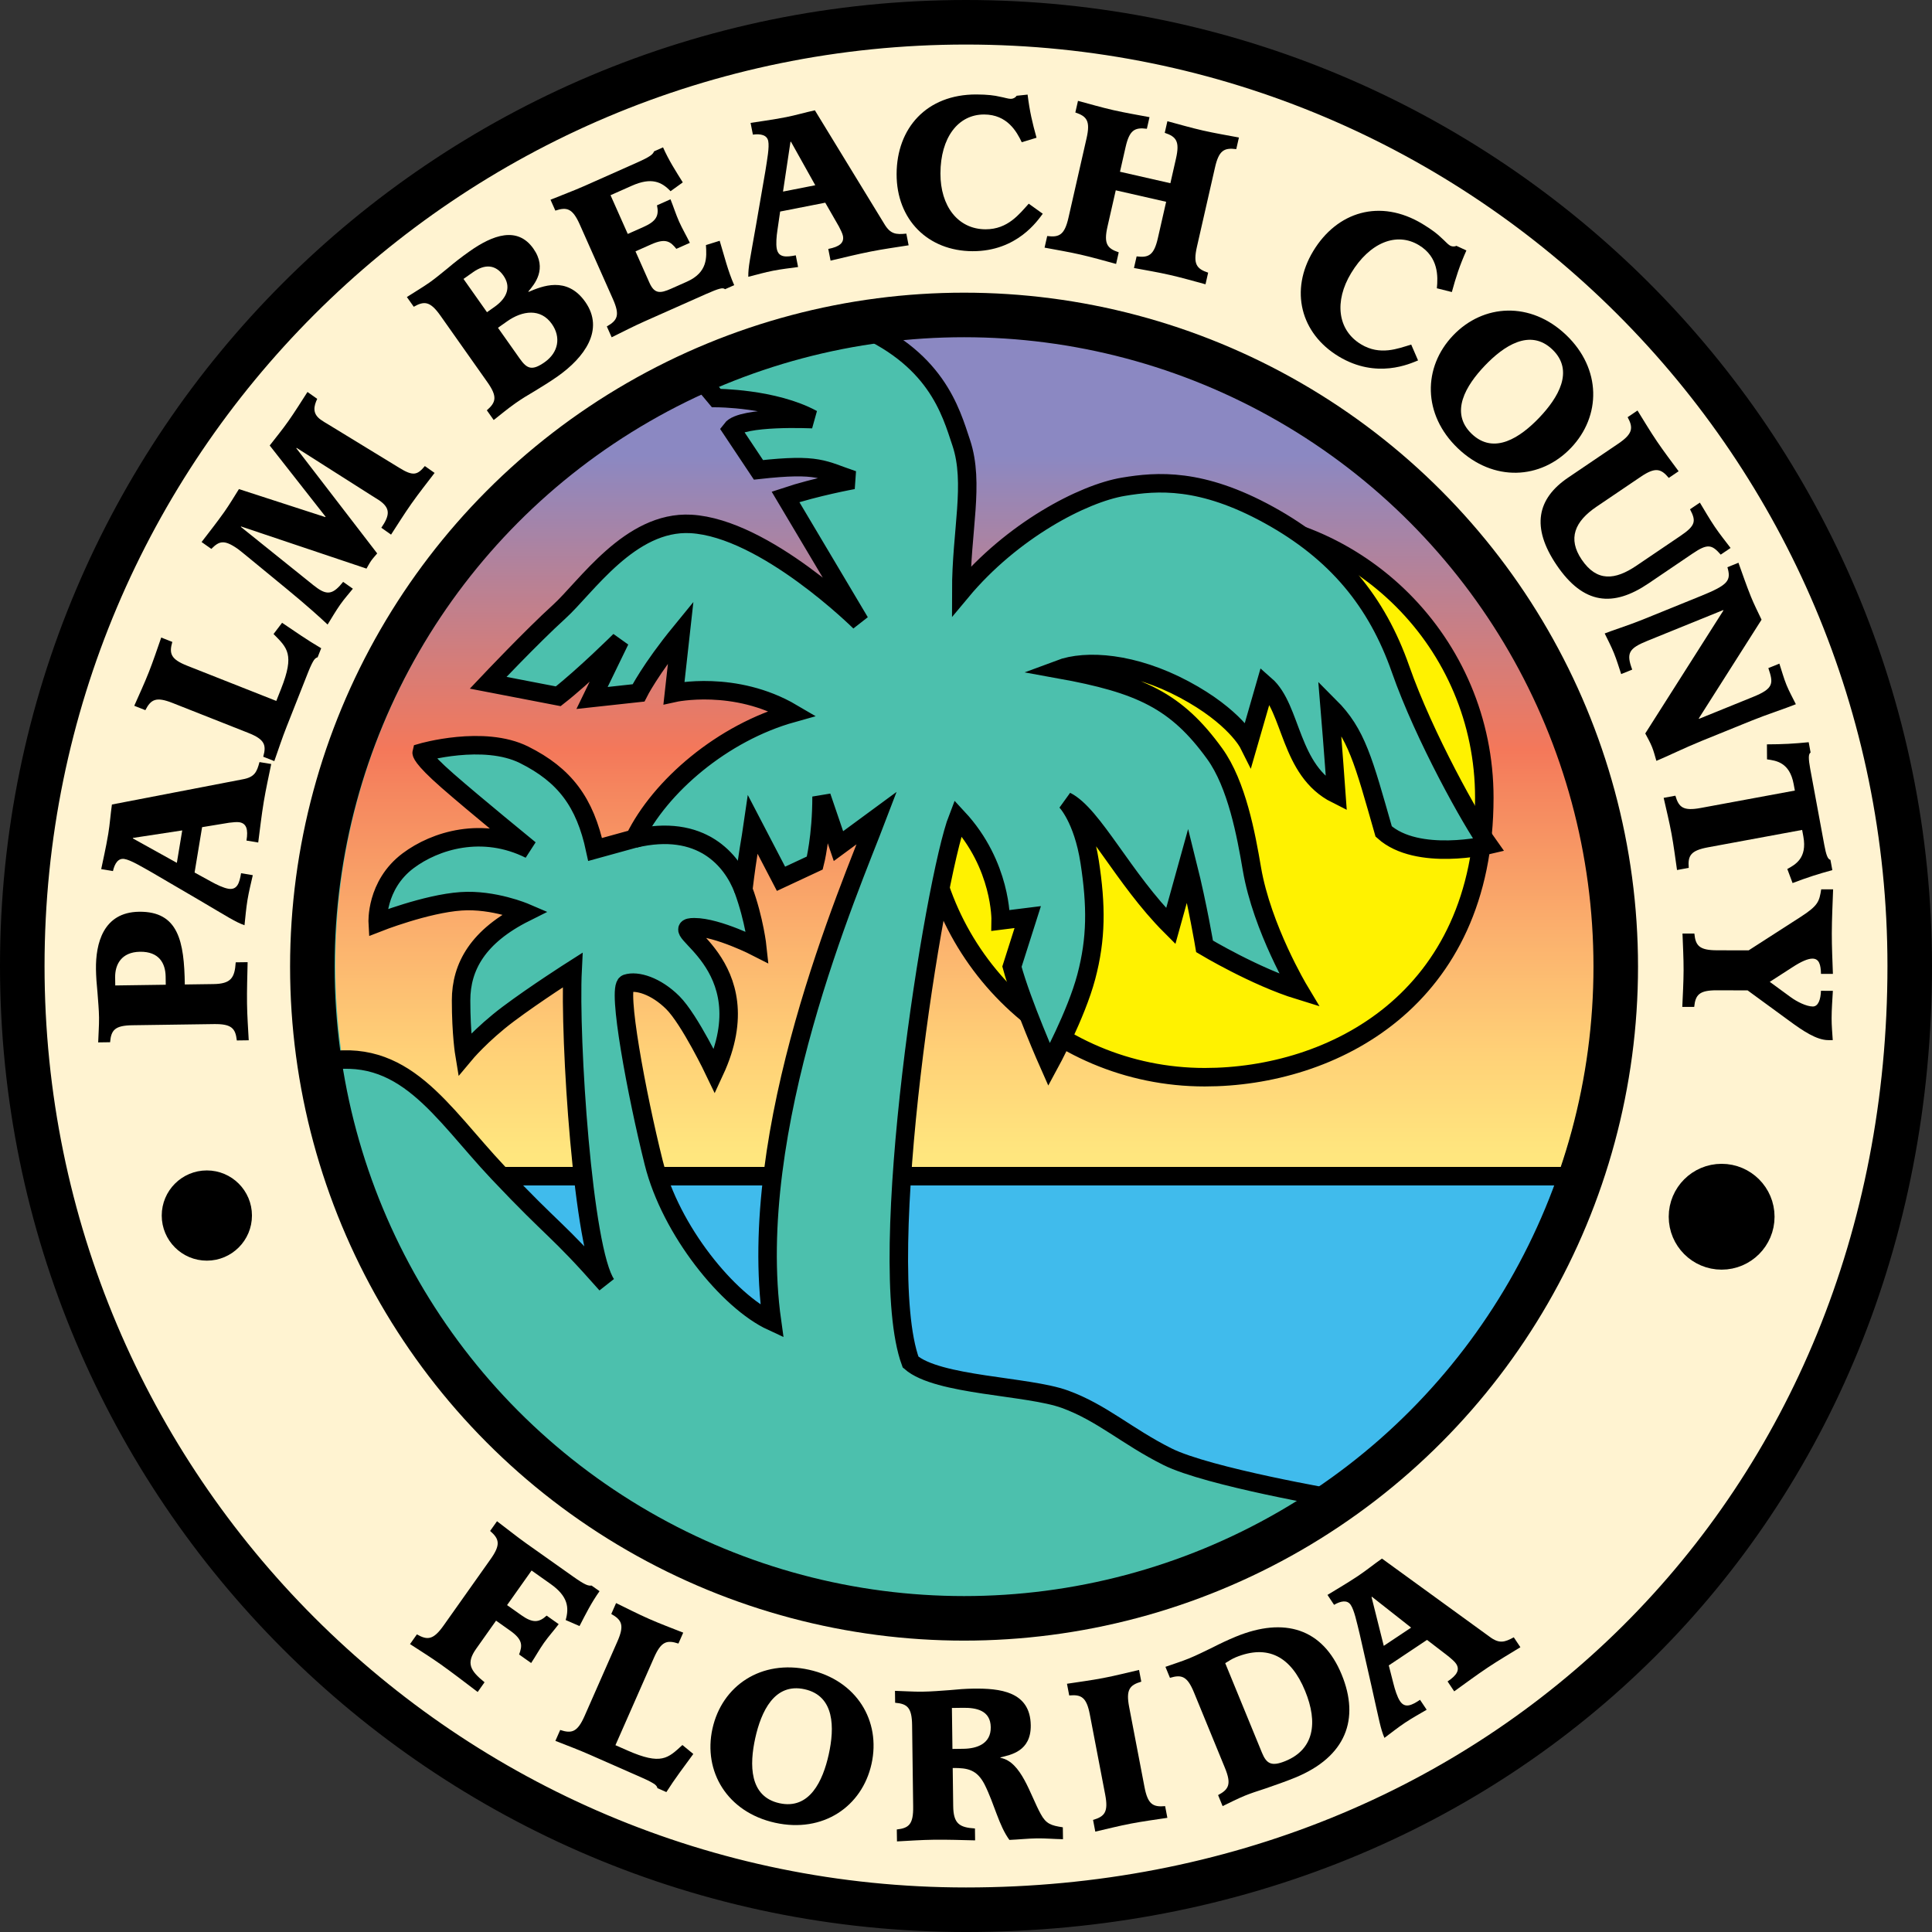 <svg xmlns:dc="http://purl.org/dc/elements/1.1/" xmlns:cc="http://creativecommons.org/ns#" xmlns:rdf="http://www.w3.org/1999/02/22-rdf-syntax-ns#" xmlns:svg="http://www.w3.org/2000/svg" xmlns="http://www.w3.org/2000/svg" xmlns:xlink="http://www.w3.org/1999/xlink" xmlns:sodipodi="http://sodipodi.sourceforge.net/DTD/sodipodi-0.dtd" xmlns:inkscape="http://www.inkscape.org/namespaces/inkscape" inkscape:version="1.0 (4035a4fb49, 2020-05-01)" sodipodi:docname="palm-beach-county.svg" xml:space="preserve" viewBox="0 0 209.064 209.065" height="209.065" width="209.064" y="0px" x="0px" id="Layer_1"><rect x="0" y="0" width="209.064" height="209.065" fill="#333333" stroke="none"/><defs id="defs1120"></defs><g transform="translate(-40.379,-3.151)" id="g1115">	<path style="stroke-width:4.82;stroke-miterlimit:4;stroke-dasharray:none" id="path1004" d="m 144.912,209.806 c 58.024,0 102.121,-43.446 102.121,-102.122 0,-56.4 -45.722,-102.123 -102.121,-102.123 -56.4,0 -102.123,45.723 -102.123,102.123 0,56.4 45.723,102.122 102.123,102.122 z" stroke-linejoin="round" stroke-linecap="round" stroke-width="4.82" stroke="#000000" fill="#fff3d1"></path>	<g id="g1059">		<g id="g1055">			<g id="g1053">				<defs id="defs1007">					<circle r="70.521" cy="107.595" cx="144.782" id="SVGID_1_"></circle>				</defs>				<clipPath id="SVGID_2_">					<use height="100%" width="100%" y="0" x="0" id="use1009" xlink:href="#SVGID_1_"></use>				</clipPath>									<linearGradient gradientTransform="matrix(2.142,0,0,2.142,3943.28,3932.542)" y2="-1751.923" x2="-1773.341" y1="-1819.587" x1="-1773.341" gradientUnits="userSpaceOnUse" id="SVGID_3_">					<stop id="stop1012" style="stop-color:#8B88C2" offset="0.12"></stop>					<stop id="stop1014" style="stop-color:#F4785A" offset="0.34"></stop>					<stop id="stop1016" style="stop-color:#F5855E" offset="0.368"></stop>					<stop id="stop1018" style="stop-color:#FBB06D" offset="0.476"></stop>					<stop id="stop1020" style="stop-color:#FFD177" offset="0.567"></stop>					<stop id="stop1022" style="stop-color:#FFE57E" offset="0.638"></stop>					<stop id="stop1024" style="stop-color:#FFEC80" offset="0.68"></stop>					<stop id="stop1026" style="stop-color:#E9E391" offset="0.69"></stop>					<stop id="stop1028" style="stop-color:#C2D7A8" offset="0.71"></stop>					<stop id="stop1030" style="stop-color:#9CCCBB" offset="0.731"></stop>					<stop id="stop1032" style="stop-color:#78C4CA" offset="0.754"></stop>					<stop id="stop1034" style="stop-color:#55BED5" offset="0.779"></stop>					<stop id="stop1036" style="stop-color:#28B9DE" offset="0.807"></stop>					<stop id="stop1038" style="stop-color:#00B6E4" offset="0.84"></stop>					<stop id="stop1040" style="stop-color:#00B5E8" offset="0.883"></stop>					<stop id="stop1042" style="stop-color:#00B4E9" offset="0.97"></stop>				</linearGradient>									<circle style="fill:url(#SVGID_3_)" id="circle1045" r="70.521" cy="107.595" cx="144.782" stroke-width="4.82" stroke="#4cc0ad" fill="url(#SVGID_3_)" clip-path="url(#SVGID_2_)"></circle>				<path style="stroke-width:2;stroke-miterlimit:4;stroke-dasharray:none" id="path1047" d="m 170.75,119.717 c 13.779,0 30.248,-8.342 30.248,-30.248 0,-16.706 -13.543,-30.249 -30.248,-30.249 -16.706,0 -30.248,13.543 -30.248,30.249 0,16.705 13.542,30.248 30.248,30.248 z" stroke-width="4.82" stroke="#000000" fill="#fff200" clip-path="url(#SVGID_2_)"></path>									<path d="M 77.474,130.427 H 212.416 v 50.101 H 77.474 Z" style="fill:#40bbec;stroke:#000000;stroke-width:2;stroke-linecap:round;stroke-linejoin:round;stroke-miterlimit:4;stroke-dasharray:none" clip-path="url(#SVGID_2_)" id="rect1049"></path>				<path style="stroke-width:2;stroke-miterlimit:4;stroke-dasharray:none" id="path1051" d="m 185.176,165.378 c -11.441,8.011 -25.367,12.738 -40.394,12.738 -35.361,0 -64.652,-26.071 -69.746,-60.013 9.097,-1.873 13.042,5.375 19.259,11.958 6.217,6.581 6.217,5.851 11.703,12.067 -2.56,-3.657 -4.022,-26.695 -3.657,-34.01 0,0 -4.022,2.56 -6.948,4.754 -2.926,2.194 -4.754,4.389 -4.754,4.389 0,0 -0.366,-2.194 -0.366,-5.853 0,-3.656 1.829,-6.947 6.948,-9.507 0,0 -3.413,-1.463 -6.948,-1.219 -3.81,0.263 -9.021,2.316 -9.021,2.316 0,0 -0.232,-4.062 3.291,-6.705 2.925,-2.194 8.045,-3.778 13.166,-1.219 0,0 -5.974,-4.875 -8.899,-7.435 -2.925,-2.56 -2.803,-3.048 -2.803,-3.048 0,0 6.704,-1.95 11.092,0.244 4.388,2.194 6.583,5.12 7.68,10.239 l 4.265,-1.177 c 2.767,-5.674 9.53,-11.462 17.067,-13.572 -6.217,-3.657 -12.799,-2.194 -12.799,-2.194 l 0.731,-6.583 c -3.292,4.023 -4.571,6.583 -4.571,6.583 l -5.028,0.548 3.017,-6.217 c 0,0 -3.87,3.84 -6.674,6.034 l -7.588,-1.463 c 0,0 4.754,-5.028 7.679,-7.679 2.926,-2.651 7.68,-9.874 14.262,-9.508 8.042,0.447 18.285,10.605 18.285,10.605 L 125.38,56.92 c 3.292,-1.097 7.314,-1.829 7.314,-1.829 -3.291,-1.097 -3.657,-1.828 -10.24,-1.097 l -2.925,-4.389 c 1.097,-1.462 8.777,-1.097 8.777,-1.097 -4.206,-2.286 -10.423,-2.286 -10.423,-2.286 l -2.35,-2.815 c 5.362,-2.447 11.063,-4.262 17.045,-5.303 9.102,3.637 10.682,9.555 11.819,12.964 1.462,4.388 0,9.508 0,16.09 5.485,-6.583 13.164,-10.605 17.552,-11.336 3.659,-0.61 8.413,-0.975 15.727,3.047 7.313,4.023 11.702,9.387 14.262,16.701 2.561,7.313 7.68,16.456 9.508,19.016 0,0 -7.679,1.829 -11.337,-1.462 -2.193,-7.68 -2.926,-10.605 -5.851,-13.531 0.365,4.388 0.731,9.508 0.731,9.508 -5.12,-2.56 -4.755,-9.265 -7.68,-11.824 -0.73,2.559 -1.828,6.338 -1.828,6.338 0,0 -1.464,-2.925 -6.949,-5.851 -5.485,-2.926 -10.605,-3.292 -13.529,-2.194 8.776,1.584 12.677,3.413 16.821,9.143 2.396,3.312 3.407,8.811 4.022,12.434 1.098,6.46 5.119,13.165 5.119,13.165 -4.753,-1.462 -10.238,-4.753 -10.238,-4.753 0,0 -0.732,-4.389 -1.83,-8.777 l -1.827,6.583 c -5.121,-5.12 -8.411,-12.068 -11.337,-13.53 0,0 1.828,1.828 2.561,6.582 0.731,4.754 0.731,8.29 -0.367,12.434 -1.095,4.138 -4.021,9.508 -4.021,9.508 0,0 -2.927,-6.583 -4.022,-10.605 l 1.706,-5.363 -2.926,0.366 c 0,0 0.122,-5.973 -4.632,-11.093 -2.56,6.583 -9.143,47.907 -5.119,58.877 2.925,2.56 12.677,2.56 16.699,4.022 4.023,1.463 6.704,4.022 11.094,6.216 4.388,2.196 18.47,4.599 18.47,4.599 z M 120.813,99.409 c 1.207,3.287 1.52,6.272 1.52,6.272 0,0 -4.267,-2.194 -6.827,-2.194 -3.657,0 7.68,3.78 2.194,15.604 0,0 -2.682,-5.608 -4.51,-7.436 -1.829,-1.828 -3.901,-2.438 -4.998,-2.072 -1.097,0.366 1.097,12.067 2.926,19.382 1.829,7.313 8.045,14.994 12.8,17.188 -2.926,-20.846 8.411,-46.811 11.336,-54.49 l -4.144,3.047 -1.829,-5.363 c 0,4.388 -0.731,7.192 -0.731,7.192 l -3.657,1.707 -3.047,-5.851 c -0.244,1.706 -0.545,2.991 -1.033,7.014 -0.065,0.029 0.069,-0.033 0,0 z" stroke-width="4.82" stroke="#000000" fill="#4cc0ad" clip-path="url(#SVGID_2_)"></path>			</g>		</g>		<path style="stroke-width:2;stroke-miterlimit:4;stroke-dasharray:none" id="path1057" d="m 120.813,99.409 c -1.215,-3.22 -4.576,-7.22 -11.769,-5.511" stroke-width="4.82" stroke="#000000" fill="none"></path>	</g>	<path id="path1061" d="m 66.006,115.739 c -0.147,-1.312 -0.566,-1.797 -2.474,-1.771 l -8.815,0.125 c -1.908,0.026 -2.313,0.522 -2.424,1.838 l -1.289,0.018 c 0.019,-0.489 0.039,-0.902 0.059,-1.341 0.02,-0.438 0.04,-0.877 0.033,-1.341 -0.013,-0.902 -0.103,-1.803 -0.167,-2.705 -0.09,-0.875 -0.154,-1.751 -0.165,-2.523 -0.039,-2.758 0.764,-6.172 4.656,-6.227 4.278,-0.06 4.892,3.231 4.957,7.87 l 3.093,-0.043 c 1.907,-0.026 2.311,-0.677 2.416,-2.354 l 1.289,-0.018 c -0.031,1.418 -0.086,3.069 -0.065,4.486 0.02,1.393 0.113,2.577 0.185,3.968 z m -7.69,-6.028 -0.012,-0.875 c -0.02,-1.444 -0.708,-2.724 -2.771,-2.694 -2.036,0.028 -2.713,1.404 -2.694,2.77 l 0.012,0.876 z"></path>	<path id="path1063" d="m 67.734,97.855 c -0.198,0.881 -0.422,1.759 -0.574,2.675 -0.147,0.89 -0.223,1.818 -0.324,2.743 -1.035,-0.38 -1.62,-0.791 -5.024,-2.793 l -5.05,-2.953 c -1.124,-0.63 -2.239,-1.312 -2.925,-1.426 -0.662,-0.109 -1.047,0.48 -1.236,1.311 L 51.33,97.2 c 0.16,-0.81 0.507,-2.268 0.764,-3.819 0.173,-1.042 0.244,-2.102 0.396,-3.173 l 14.143,-2.725 c 1.292,-0.23 1.542,-0.79 1.825,-1.867 l 1.271,0.209 c -0.279,1.365 -0.578,2.7 -0.806,4.073 -0.245,1.476 -0.409,2.938 -0.602,4.422 L 67.05,94.109 c 0.203,-1.22 -0.006,-1.856 -0.769,-1.982 -0.28,-0.046 -0.733,0.009 -1.105,0.052 l -2.928,0.481 -0.813,4.908 1.772,0.973 c 0.598,0.334 1.349,0.694 1.883,0.782 0.966,0.16 1.203,-0.637 1.375,-1.679 z m -8.218,-1.335 0.582,-3.509 -5.334,0.814 -0.008,0.051 z"></path>	<path id="path1065" d="m 68.863,85.037 c 0.363,-1.27 0.159,-1.877 -1.615,-2.578 l -8.2,-3.24 c -1.774,-0.701 -2.337,-0.396 -2.94,0.779 l -1.2,-0.474 c 0.56,-1.276 1.067,-2.351 1.579,-3.646 0.464,-1.175 0.923,-2.546 1.339,-3.739 l 1.199,0.474 c -0.364,1.27 -0.16,1.877 1.614,2.578 L 70.278,79 70.799,77.682 c 1.478,-3.74 0.666,-4.422 -0.82,-5.923 l 0.924,-1.215 c 1.401,0.942 2.746,1.888 4.233,2.754 l -0.388,0.982 c -0.125,0.034 -0.225,0.078 -0.391,0.289 -0.143,0.221 -0.343,0.586 -0.636,1.329 l -2.32,5.874 c -0.512,1.294 -0.875,2.426 -1.339,3.74 z"></path>	<path id="path1067" d="m 78.564,66.858 c -0.473,0.581 -0.938,1.105 -1.354,1.695 -0.49,0.695 -0.932,1.456 -1.38,2.181 -0.816,-0.766 -2.199,-2.025 -4.375,-3.814 l -4.333,-3.562 c -0.342,-0.273 -0.797,-0.657 -0.987,-0.791 -1.517,-1.07 -2.037,-0.869 -2.889,-0.019 l -1.053,-0.744 c 0.815,-1.065 1.666,-2.137 2.454,-3.253 0.564,-0.8 1.066,-1.645 1.588,-2.475 l 9.345,3.03 0.03,-0.042 -6.046,-7.706 c 0.682,-0.876 1.369,-1.716 2.008,-2.622 0.728,-1.032 1.393,-2.109 2.079,-3.169 l 1.053,0.743 c -0.349,0.763 -0.578,1.58 0.391,2.263 0.274,0.193 0.542,0.351 0.809,0.508 l 7.67,4.687 c 1.513,0.941 1.967,0.789 2.779,-0.184 l 1.054,0.742 c -0.845,1.107 -1.696,2.179 -2.498,3.316 -0.773,1.096 -1.482,2.235 -2.213,3.361 L 81.643,60.26 c 0.959,-1.405 0.965,-2.127 -0.215,-2.959 -0.253,-0.178 -0.598,-0.359 -0.83,-0.522 l -8.123,-5.164 -0.03,0.042 8.751,11.38 c -0.229,0.28 -0.449,0.503 -0.657,0.798 -0.179,0.253 -0.344,0.577 -0.501,0.845 l -13.566,-4.557 -0.03,0.042 7.408,5.953 c 0.28,0.229 0.561,0.458 0.876,0.681 1.158,0.817 1.78,0.562 2.785,-0.684 z"></path>	<path id="path1069" d="m 93.06,47.55 c 1,-0.863 1.162,-1.483 0.062,-3.041 l -5.084,-7.203 c -1.1,-1.558 -1.738,-1.613 -2.886,-0.96 l -0.744,-1.053 c 0.437,-0.276 0.851,-0.538 1.246,-0.784 0.415,-0.262 0.809,-0.508 1.23,-0.806 0.674,-0.476 1.282,-1 1.968,-1.547 0.671,-0.569 1.421,-1.161 2.348,-1.814 2.506,-1.77 5.169,-2.734 6.894,-0.292 1.546,2.191 0.131,3.852 -0.542,4.642 l 0.03,0.042 c 1.436,-0.604 4.13,-1.748 6.122,1.074 2.141,3.033 -0.118,6.046 -2.96,8.054 -0.927,0.654 -1.75,1.141 -2.497,1.604 -0.76,0.442 -1.443,0.861 -2.117,1.337 -0.842,0.595 -1.514,1.163 -2.327,1.8 z m 3.57,-5.581 c 0.773,1.095 1.323,1.338 2.691,0.372 1.496,-1.056 1.781,-2.708 0.77,-4.14 -1.205,-1.706 -3.171,-1.453 -4.835,-0.279 l -0.99,0.699 z m -3.553,-5.033 0.821,-0.58 c 1.411,-0.996 1.787,-2.208 0.954,-3.387 -0.833,-1.18 -1.979,-1.285 -3.285,-0.363 l -1.032,0.728 z"></path>	<path id="path1071" d="m 106.045,38.474 c 1.173,-0.663 1.429,-1.229 0.654,-2.972 l -3.582,-8.056 c -0.775,-1.743 -1.39,-1.921 -2.644,-1.504 L 99.95,24.764 c 0.646,-0.259 1.245,-0.497 1.845,-0.735 0.599,-0.238 1.198,-0.477 1.835,-0.759 l 5.676,-2.524 c 1.508,-0.67 1.714,-0.903 1.855,-1.22 l 0.966,-0.429 c 0.639,1.436 1.352,2.53 2.137,3.79 l -1.324,0.955 c -0.958,-1.012 -2.065,-1.536 -4.186,-0.593 l -2.309,1.026 1.865,4.192 1.719,-0.764 c 1.414,-0.628 1.672,-1.251 1.444,-2.335 l 1.46,-0.651 c 0.322,0.788 0.573,1.607 0.929,2.408 0.346,0.777 0.796,1.537 1.166,2.304 l -1.461,0.649 c -0.623,-0.767 -1.123,-1.193 -2.701,-0.492 l -1.72,0.764 1.508,3.393 c 0.545,1.225 1.17,1.172 2.348,0.648 l 1.696,-0.754 c 2.285,-1.016 2.151,-2.649 2.072,-3.968 l 1.487,-0.464 c 0.492,1.615 0.89,3.271 1.571,4.802 l -0.989,0.44 c -0.134,-0.11 -0.283,-0.128 -0.586,-0.05 -0.304,0.079 -0.762,0.254 -1.492,0.579 l -6.619,2.943 c -1.272,0.565 -2.325,1.118 -3.575,1.73 z"></path>	<path id="path1073" d="m 126.74,32.046 c -0.895,0.124 -1.795,0.222 -2.706,0.4 -0.885,0.174 -1.781,0.429 -2.682,0.658 -0.006,-1.102 0.173,-1.794 0.854,-5.684 l 0.996,-5.765 c 0.196,-1.273 0.443,-2.556 0.309,-3.239 -0.129,-0.657 -0.816,-0.812 -1.661,-0.698 l -0.249,-1.268 c 0.814,-0.134 2.301,-0.321 3.844,-0.624 1.038,-0.203 2.055,-0.508 3.112,-0.739 l 7.51,12.289 c 0.668,1.13 1.28,1.167 2.387,1.055 l 0.248,1.264 c -1.375,0.218 -2.731,0.405 -4.096,0.674 -1.467,0.288 -2.894,0.647 -4.35,0.986 l -0.249,-1.265 c 1.214,-0.238 1.736,-0.657 1.587,-1.415 -0.055,-0.278 -0.266,-0.684 -0.437,-1.018 l -1.477,-2.573 -4.881,0.958 -0.291,2.001 c -0.103,0.677 -0.176,1.506 -0.072,2.037 0.189,0.961 1.018,0.904 2.055,0.7 z m -1.63,-8.164 3.49,-0.686 -2.632,-4.71 -0.051,0.01 z"></path>	<path id="path1075" d="m 153.217,26.28 c -0.543,0.721 -2.769,4.065 -7.589,4.053 -4.82,-0.013 -8.239,-3.399 -8.226,-8.348 0.013,-4.975 3.244,-8.626 8.631,-8.612 1.213,0.004 1.986,0.108 2.526,0.239 0.566,0.104 0.901,0.235 1.211,0.235 0.232,0.001 0.489,-0.127 0.619,-0.333 l 1.187,-0.126 c 0.228,1.831 0.508,3.017 0.967,4.668 l -1.6,0.485 c -0.539,-1.136 -1.564,-2.994 -4.064,-3.001 -2.835,-0.007 -4.724,2.514 -4.734,6.38 -0.009,3.531 1.892,6.037 4.883,6.044 2.422,0.006 3.664,-1.666 4.672,-2.771 z"></path>	<path id="path1077" d="m 153.699,28.693 c 1.311,0.166 1.879,-0.127 2.302,-1.987 l 1.957,-8.595 c 0.424,-1.86 0.038,-2.371 -1.215,-2.788 l 0.286,-1.258 c 1.346,0.359 2.484,0.698 3.841,1.007 1.232,0.28 2.656,0.525 3.899,0.757 l -0.286,1.256 c -1.311,-0.166 -1.88,0.128 -2.304,1.987 l -0.605,2.664 5.454,1.241 0.605,-2.664 c 0.424,-1.86 0.038,-2.371 -1.216,-2.788 l 0.287,-1.258 c 1.345,0.359 2.484,0.697 3.841,1.007 1.231,0.28 2.656,0.525 3.899,0.757 l -0.287,1.257 c -1.31,-0.167 -1.879,0.127 -2.302,1.986 l -1.958,8.595 c -0.422,1.86 -0.036,2.371 1.217,2.788 l -0.286,1.257 c -1.221,-0.331 -2.61,-0.727 -3.843,-1.007 -1.356,-0.309 -2.53,-0.497 -3.898,-0.756 l 0.287,-1.256 c 1.31,0.166 1.879,-0.127 2.302,-1.987 l 0.893,-3.921 -5.453,-1.242 -0.893,3.921 c -0.424,1.859 -0.037,2.37 1.215,2.788 l -0.285,1.257 c -1.22,-0.331 -2.61,-0.727 -3.842,-1.007 -1.357,-0.309 -2.53,-0.497 -3.898,-0.756 z"></path>	<path id="path1079" d="m 193.829,42.152 c -0.837,0.338 -4.467,2.06 -8.593,-0.433 -4.125,-2.492 -5.313,-7.155 -2.754,-11.392 2.572,-4.257 7.223,-5.725 11.833,-2.939 1.037,0.626 1.646,1.114 2.042,1.505 0.433,0.381 0.652,0.665 0.918,0.825 0.197,0.12 0.485,0.143 0.702,0.033 l 1.082,0.502 c -0.748,1.687 -1.119,2.848 -1.574,4.5 l -1.621,-0.407 c 0.122,-1.251 0.2,-3.372 -1.94,-4.665 -2.427,-1.467 -5.344,-0.277 -7.343,3.032 -1.825,3.022 -1.486,6.149 1.074,7.695 2.072,1.253 3.998,0.459 5.432,0.03 z"></path>	<path id="path1081" d="m 197.619,39.449 c 3.272,-3.432 8.389,-3.716 12.232,-0.051 3.841,3.665 3.798,8.789 0.523,12.221 -3.272,3.432 -8.39,3.716 -12.23,0.051 -3.843,-3.665 -3.799,-8.79 -0.525,-12.221 z m 2.02,10.654 c 2.424,2.313 5.277,0.368 7.306,-1.758 2.027,-2.126 3.837,-5.068 1.412,-7.381 -2.425,-2.312 -5.278,-0.368 -7.307,1.759 -2.029,2.126 -3.837,5.068 -1.411,7.38 z"></path>	<path id="path1083" d="m 218.762,66.286 c -3.82,2.587 -7.032,2.303 -9.938,-1.987 -2.789,-4.119 -2.104,-7.198 1.248,-9.467 l 5.42,-3.67 c 1.579,-1.07 1.646,-1.707 1.016,-2.867 l 1.067,-0.722 c 0.737,1.181 1.339,2.207 2.119,3.359 0.708,1.045 1.581,2.198 2.331,3.213 l -1.066,0.722 c -0.844,-1.016 -1.461,-1.19 -3.038,-0.121 l -4.781,3.237 c -2.369,1.604 -3.135,3.461 -1.604,5.723 1.647,2.433 3.62,2.219 5.925,0.658 l 4.781,-3.237 c 1.642,-1.113 1.682,-1.606 1.015,-2.867 l 1.068,-0.72 c 0.52,0.861 1.034,1.758 1.611,2.612 0.535,0.791 1.149,1.558 1.711,2.294 l -1.066,0.722 c -0.959,-1.094 -1.417,-1.219 -3.038,-0.121 z"></path>	<path id="path1085" d="m 215.809,76.094 c -0.253,-0.76 -0.482,-1.53 -0.783,-2.271 -0.299,-0.74 -0.662,-1.428 -1.001,-2.125 0.765,-0.31 2.614,-0.893 4.118,-1.503 l 6.307,-2.559 c 2.961,-1.202 3.274,-1.663 2.855,-3.106 l 1.194,-0.484 c 0.437,1.214 0.86,2.461 1.354,3.679 0.338,0.836 0.749,1.643 1.146,2.483 l -6.791,10.683 0.019,0.048 5.875,-2.384 c 2.245,-0.911 2.186,-1.47 1.632,-3.109 l 1.194,-0.482 c 0.262,0.783 0.457,1.539 0.768,2.303 0.291,0.717 0.688,1.418 1.016,2.089 -1.242,0.503 -3.021,1.059 -4.883,1.814 l -5.325,2.161 c -1.864,0.757 -3.716,1.675 -4.887,2.152 -0.146,-0.498 -0.287,-1.052 -0.472,-1.505 -0.213,-0.526 -0.488,-0.999 -0.73,-1.459 l 8.454,-13.304 -0.019,-0.048 -8.191,3.324 c -2.031,0.824 -2.325,1.333 -1.655,3.119 z"></path>	<path id="path1087" d="m 221.675,89.254 c 0.366,1.27 0.861,1.676 2.737,1.329 l 10.19,-1.884 -0.131,-0.71 c -0.437,-2.357 -1.91,-2.531 -2.88,-2.667 l -0.011,-1.624 c 1.729,-0.005 2.948,-0.073 4.52,-0.232 l 0.205,1.116 c -0.117,0.074 -0.189,0.245 -0.188,0.533 0,0.288 0.049,0.699 0.143,1.206 l 1.528,8.264 c 0.192,1.04 0.366,1.557 0.664,1.607 l 0.206,1.116 c -1.523,0.413 -2.687,0.785 -4.303,1.399 l -0.57,-1.521 c 0.857,-0.473 2.172,-1.162 1.736,-3.519 l -0.131,-0.709 -10.191,1.883 c -1.875,0.348 -2.192,0.904 -2.08,2.22 l -1.268,0.236 c -0.179,-1.251 -0.365,-2.685 -0.595,-3.927 -0.254,-1.37 -0.545,-2.521 -0.85,-3.882 z"></path>	<path id="path1089" d="m 223.729,104.172 c 0.125,1.315 0.537,1.806 2.444,1.811 l 3.429,0.008 5.627,-3.621 c 1.911,-1.233 2.015,-1.671 2.225,-2.984 l 1.289,0.003 c -0.056,1.598 -0.137,3.17 -0.141,4.768 -0.004,1.469 0.069,2.913 0.118,4.382 l -1.289,-0.002 c -0.023,-1.006 -0.202,-1.65 -0.924,-1.652 -0.49,-0.001 -1.213,0.306 -2.193,0.948 l -2.427,1.566 2.264,1.655 c 0.669,0.491 1.699,1.01 2.395,1.012 0.594,10e-4 0.853,-0.772 0.881,-1.699 l 1.289,0.003 c -0.055,0.979 -0.134,1.983 -0.136,2.965 -0.003,0.798 0.073,1.571 0.123,2.37 l -0.49,-0.001 c -1.263,-0.003 -2.755,-1.013 -4.196,-2.072 l -4.528,-3.31 -3.325,-0.009 c -1.907,-0.006 -2.32,0.484 -2.453,1.798 l -1.289,-0.003 c 0.055,-1.264 0.136,-2.707 0.14,-3.969 0.002,-1.392 -0.072,-2.577 -0.119,-3.969 z"></path>	<path id="path1091" d="m 85.492,180.008 c 1.147,0.655 1.786,0.601 2.888,-0.956 l 5.094,-7.194 c 1.102,-1.557 0.941,-2.177 -0.058,-3.042 l 0.745,-1.051 c 0.552,0.423 1.063,0.816 1.575,1.209 0.511,0.395 1.022,0.787 1.59,1.189 l 5.07,3.59 c 1.347,0.954 1.653,1.013 1.997,0.972 l 0.863,0.61 c -0.909,1.283 -1.485,2.454 -2.166,3.772 l -1.498,-0.649 c 0.381,-1.342 0.264,-2.561 -1.628,-3.901 l -2.062,-1.459 -2.651,3.744 1.535,1.087 c 1.263,0.895 1.93,0.798 2.745,0.049 l 1.304,0.924 c -0.513,0.68 -1.088,1.313 -1.595,2.029 -0.491,0.693 -0.913,1.47 -1.384,2.177 l -1.304,-0.922 c 0.34,-0.928 0.452,-1.576 -0.957,-2.573 l -1.536,-1.089 -2.145,3.031 c -1.103,1.557 -0.688,2.354 0.899,3.636 l -0.744,1.052 c -1.254,-0.95 -2.724,-2.086 -4.007,-2.995 -1.136,-0.804 -2.148,-1.426 -3.314,-2.188 z"></path>	<path id="path1093" d="m 100.998,190.354 c 1.255,0.412 1.87,0.23 2.639,-1.514 l 3.553,-8.068 c 0.769,-1.747 0.487,-2.321 -0.664,-2.97 l 0.52,-1.18 c 1.253,0.607 2.308,1.156 3.581,1.717 1.156,0.509 2.508,1.021 3.685,1.483 l -0.52,1.18 c -1.255,-0.411 -1.869,-0.23 -2.638,1.514 l -4.177,9.484 1.297,0.571 c 3.681,1.621 4.392,0.836 5.95,-0.59 l 1.179,0.969 c -0.996,1.365 -1.994,2.671 -2.915,4.125 l -0.968,-0.427 c -0.029,-0.125 -0.068,-0.228 -0.273,-0.401 -0.215,-0.151 -0.572,-0.365 -1.303,-0.687 l -5.78,-2.546 c -1.274,-0.562 -2.39,-0.969 -3.685,-1.481 z"></path>	<path id="path1095" d="m 117.476,190.207 c 1.026,-4.63 5.256,-7.521 10.44,-6.373 5.184,1.147 7.799,5.555 6.773,10.186 -1.025,4.629 -5.256,7.521 -10.44,6.373 -5.184,-1.149 -7.798,-5.555 -6.773,-10.186 z m 7.241,8.071 c 3.272,0.726 4.707,-2.416 5.342,-5.284 0.635,-2.869 0.661,-6.322 -2.611,-7.047 -3.272,-0.725 -4.706,2.416 -5.342,5.285 -0.634,2.871 -0.66,6.323 2.611,7.046 z"></path>	<path id="path1097" d="m 137.423,201.121 c 1.313,-0.146 1.797,-0.564 1.771,-2.473 l -0.115,-8.814 c -0.024,-1.907 -0.52,-2.312 -1.836,-2.426 l -0.017,-1.288 c 0.516,0.019 1.006,0.038 1.47,0.058 0.49,0.02 0.954,0.039 1.469,0.032 1.084,-0.015 2.037,-0.104 2.964,-0.167 0.901,-0.09 1.751,-0.153 2.575,-0.164 2.836,-0.036 6.166,0.28 6.214,3.967 0.037,2.809 -2.148,3.198 -3.28,3.471 l 0.002,0.052 c 2.272,0.409 3.197,3.98 4.358,6.079 0.581,1.074 1.125,1.247 2.391,1.438 l 0.018,1.288 c -0.954,-0.012 -1.884,-0.104 -2.812,-0.091 -1.005,0.013 -1.983,0.128 -2.988,0.168 -1.155,-1.583 -1.598,-3.82 -2.683,-5.997 -0.82,-1.587 -1.803,-1.807 -3.452,-1.785 l 0.054,4.124 c 0.025,1.907 0.676,2.312 2.353,2.419 l 0.018,1.288 c -1.419,-0.033 -3.069,-0.09 -4.487,-0.069 -1.392,0.019 -2.577,0.11 -3.968,0.181 z m 6.021,-8.715 1.187,-0.016 c 1.494,-0.021 2.981,-0.556 2.959,-2.333 -0.023,-1.831 -1.574,-2.119 -2.992,-2.101 l -1.212,0.016 z"></path>	<path id="path1099" d="m 164.226,196.529 c 0.359,1.874 0.918,2.187 2.233,2.066 l 0.242,1.265 c -1.25,0.188 -2.683,0.384 -3.923,0.621 -1.368,0.262 -2.518,0.561 -3.876,0.873 l -0.242,-1.266 c 1.268,-0.374 1.671,-0.871 1.312,-2.745 l -1.659,-8.658 c -0.358,-1.874 -0.917,-2.188 -2.233,-2.067 l -0.242,-1.265 c 1.377,-0.213 2.556,-0.358 3.923,-0.62 1.241,-0.239 2.645,-0.586 3.876,-0.875 l 0.242,1.267 c -1.267,0.374 -1.671,0.872 -1.312,2.745 z"></path>	<path id="path1101" d="m 166.493,183.521 c 0.438,-0.152 0.854,-0.296 1.27,-0.437 0.415,-0.144 0.831,-0.286 1.259,-0.463 0.908,-0.372 1.713,-0.785 2.552,-1.186 0.829,-0.424 1.668,-0.823 2.55,-1.186 5.248,-2.153 9.396,-0.874 11.44,4.111 1.967,4.794 0.496,8.881 -5.038,11.151 -1.121,0.46 -2.223,0.829 -3.173,1.163 -0.936,0.301 -1.718,0.566 -2.243,0.781 -0.857,0.352 -1.593,0.736 -2.432,1.137 L 172.19,197.4 c 1.167,-0.618 1.463,-1.186 0.738,-2.95 l -3.347,-8.157 c -0.724,-1.765 -1.333,-1.961 -2.6,-1.581 z m 10.442,9.287 c 0.49,1.192 1.02,1.531 2.547,0.905 3.076,-1.263 3.544,-4.13 2.124,-7.587 -1.535,-3.745 -4.051,-5.054 -7.51,-3.635 -0.357,0.146 -0.734,0.385 -1.134,0.633 z"></path>	<path id="path1103" d="m 194.76,188.163 c -0.779,0.458 -1.572,0.894 -2.345,1.409 -0.751,0.501 -1.479,1.08 -2.224,1.638 -0.429,-1.017 -0.529,-1.723 -1.395,-5.576 l -1.295,-5.706 c -0.308,-1.25 -0.572,-2.529 -0.959,-3.108 -0.372,-0.559 -1.064,-0.437 -1.801,-0.008 l -0.715,-1.074 c 0.699,-0.436 2.001,-1.181 3.31,-2.052 0.878,-0.587 1.7,-1.259 2.587,-1.879 l 11.655,8.463 c 1.05,0.785 1.63,0.586 2.609,0.057 l 0.715,1.072 c -1.187,0.729 -2.366,1.423 -3.524,2.194 -1.244,0.83 -2.424,1.71 -3.638,2.582 l -0.717,-1.072 c 1.031,-0.686 1.352,-1.271 0.923,-1.915 -0.157,-0.237 -0.508,-0.53 -0.793,-0.772 l -2.354,-1.81 -4.139,2.761 0.501,1.959 c 0.165,0.665 0.414,1.459 0.715,1.909 0.544,0.814 1.288,0.442 2.166,-0.144 z m -4.642,-6.913 2.96,-1.973 -4.24,-3.338 -0.043,0.028 z"></path>	<circle id="circle1105" r="4.655" cy="134.815" cx="226.679" stroke-width="2.142" stroke="#000000"></circle>	<g id="g1111">		<path id="path1107" d="m 62.762,139.34 c -2.57,0 -4.654,-2.084 -4.654,-4.654 0,-2.571 2.084,-4.654 4.654,-4.654 2.57,0 4.654,2.083 4.654,4.654 0,2.57 -2.084,4.654 -4.654,4.654"></path>		<circle id="circle1109" cy="134.686" cx="62.762" stroke-width="0.455" stroke="#000000" fill="none" r="4.654"></circle>	</g>	<circle style="stroke-width:4.82;stroke-miterlimit:4;stroke-dasharray:none" id="circle1113" r="70.521" cy="107.753" cx="144.7" stroke-width="4.82" stroke="#000000" fill="none"></circle></g></svg>